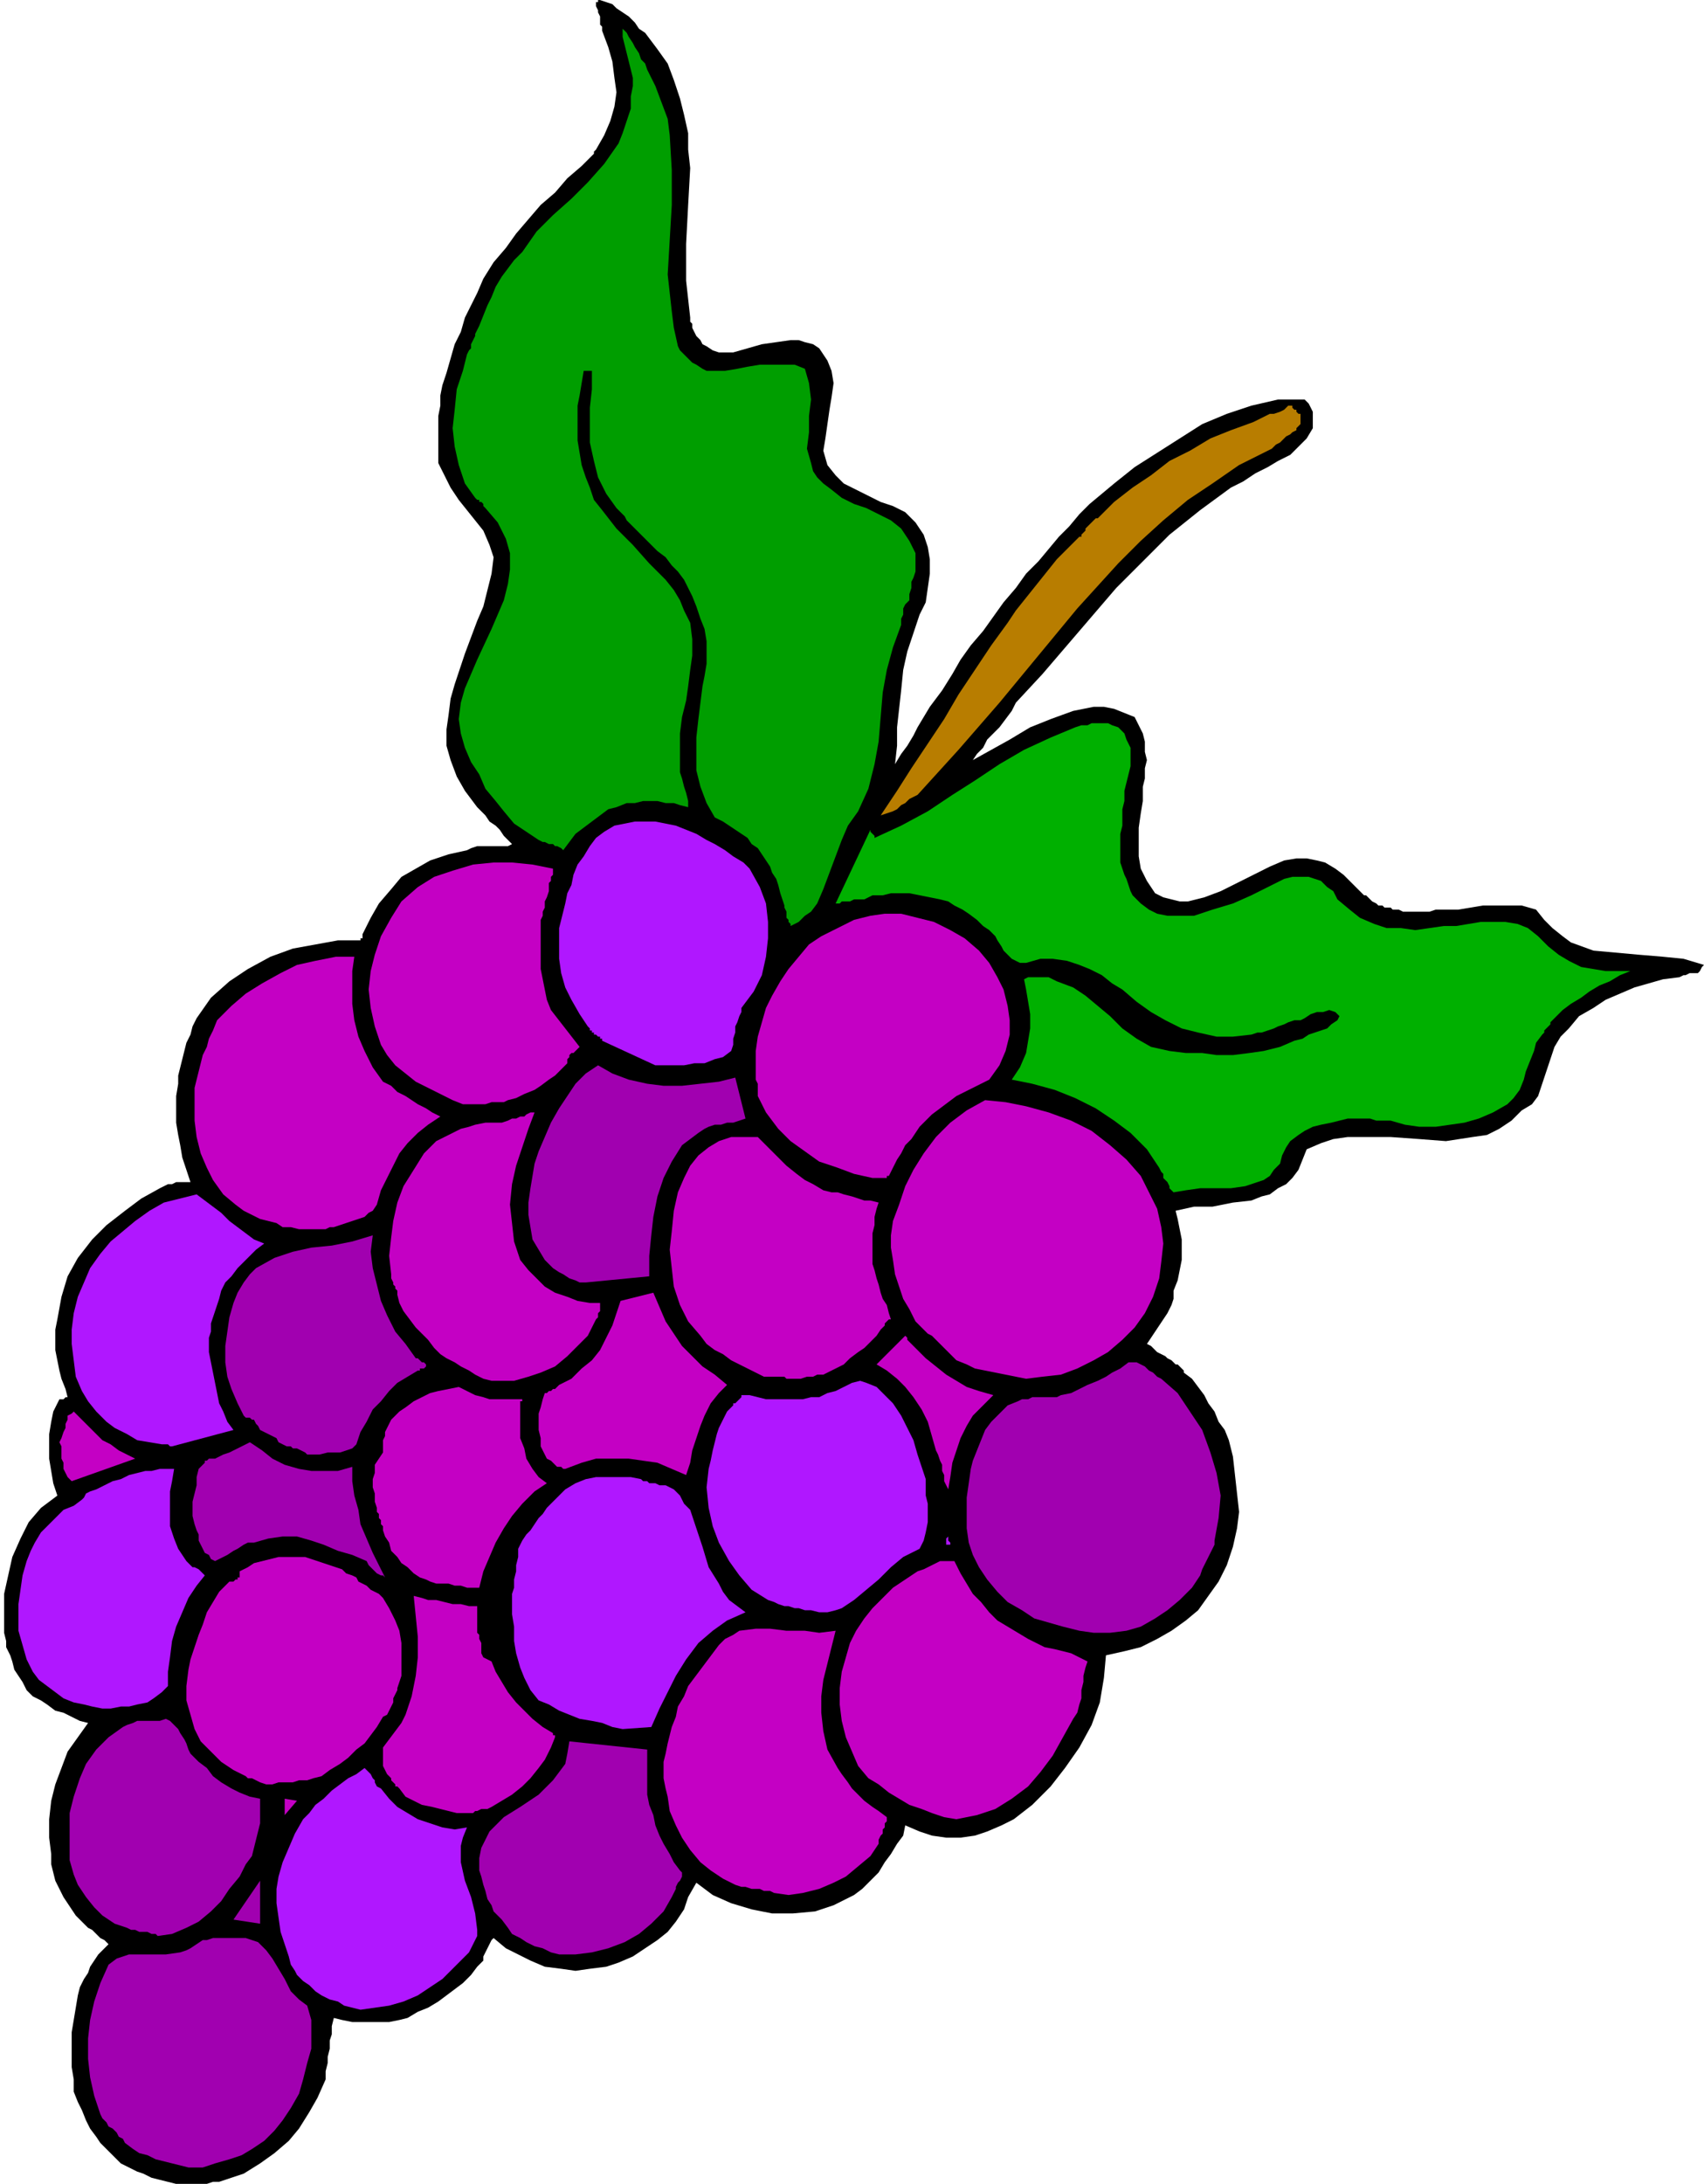 <svg xmlns="http://www.w3.org/2000/svg" fill-rule="evenodd" height="340.8" preserveAspectRatio="none" stroke-linecap="round" viewBox="0 0 832 1066" width="2.771in"><style>.brush1{fill:#000}.pen1{stroke:none}.brush2{fill:#a100b0}.brush3{fill:#b017ff}.brush4{fill:#c400c4}</style><path class="pen1 brush1" d="M86 1066h15l3-1h3l3-1 9-3 8-5 7-5 7-6 5-6 5-8 4-7 4-9v-4l1-4v-3l1-4v-4l1-3v-4l1-4 4 1 5 1h18l5-1 4-1 5-3 5-2 5-3 4-3 4-3 4-3 4-4 3-4 2-2 1-1v-2l1-2 1-2 1-2 1-2 1-1 6 5 6 3 6 3 7 3 8 1 7 1 7-1 8-1 6-2 7-3 6-4 6-4 5-4 4-5 4-6 2-6 4-7 8 6 9 4 10 3 10 2h10l11-1 9-3 10-5 4-3 4-4 4-4 3-5 3-4 3-5 3-4 1-5 7 3 6 2 7 1h7l7-1 6-2 7-3 6-3 9-7 9-9 7-9 7-10 6-11 4-11 2-12 1-11 9-2 8-2 8-4 7-4 7-5 6-5 5-7 5-7 4-8 3-9 2-9 1-8-1-9-1-9-1-9-2-8-2-5-3-4-2-5-3-4-2-4-3-4-3-4-4-3v-1l-1-1-1-1-1-1h-1l-2-2-2-1-1-1-2-1-2-1-2-2-1-1-2-1 2-3 2-3 2-3 2-3 2-3 2-4 1-3v-4l2-5 1-5 1-5v-10l-1-5-1-5-1-4 9-2h9l10-2 9-1 5-2 4-1 4-3 4-2 3-3 3-4 2-5 2-5 7-3 6-2 7-1h21l14 1 13 1 13-2 7-1 6-3 6-4 5-5 5-3 3-4 2-6 2-6 2-6 2-6 3-5 4-4 5-6 7-4 6-4 7-3 7-3 7-2 7-2 8-1 2-1h1l2-1h4l1-1 1-2 1-1-10-3-10-1-12-1-11-1-11-1-11-4-4-3-5-4-4-4-4-5-7-2h-19l-6 1-6 1h-11l-3 1h-13l-2-1h-3l-1-1h-3l-1-1h-2l-1-1-2-1-1-1-1-1-1-1h-1l-1-1-1-1-1-1-4-4-3-3-4-3-5-3-4-1-5-1h-5l-6 1-7 3-8 4-8 4-8 4-8 3-8 2h-4l-4-1-4-1-4-2-4-6-3-6-1-6v-14l1-7 1-6v-7l1-4v-5l1-4-1-4v-5l-1-4-2-4-2-4-5-2-5-2-5-1h-5l-10 2-11 4-10 4-10 6-9 5-9 5 2-3 3-3 2-4 3-3 3-3 3-4 3-4 2-4 13-14 12-14 12-14 12-14 13-13 13-13 15-12 15-11 6-3 6-4 6-3 5-3 6-3 4-4 4-4 3-5v-8l-1-2-1-2-1-1-1-1h-13l-13 3-12 4-12 5-11 7-11 7-11 7-10 8-6 5-6 5-5 5-5 6-5 5-5 6-5 6-6 6-5 7-6 7-5 7-5 7-6 7-5 7-4 7-5 8-3 4-3 4-3 5-3 5-2 4-3 5-3 4-3 5 1-9v-9l1-9 1-9 1-10 2-9 3-9 3-9 3-6 1-7 1-7v-7l-1-6-2-6-4-6-5-5-6-3-6-2-6-3-6-3-6-3-4-4-4-5-2-7 1-6 1-7 1-7 1-6 1-7-1-6-2-5-4-6-3-2-4-1-3-1h-4l-7 1-7 1-7 2-7 2h-7l-3-1-3-2-2-1-1-2-2-2-1-2-1-2v-2l-1-1v-2l-2-18v-18l1-19 1-18-1-9v-8l-2-9-2-8-3-9-3-8-5-7-6-8-3-2-2-3-3-3-3-2-3-2-2-2-3-1-3-1h-1v1h-1v2l1 2v1l1 2v4l1 1v2l3 8 2 7 1 8 1 7-1 7-2 7-3 7-4 7-1 1v1l-1 1-1 1-1 1-1 1-1 1-1 1-7 6-6 7-7 6-6 7-6 7-5 7-6 7-5 8-3 7-3 6-3 6-2 7-3 6-2 7-2 7-2 6-1 5v5l-1 5v23l3 6 3 6 4 6 4 5 4 5 4 5 3 7 2 6-1 8-2 8-2 8-3 7-6 16-5 15-2 7-1 8-1 7v8l2 7 3 8 4 7 6 8 2 2 2 2 2 3 3 2 2 2 2 3 2 2 2 2-2 1h-15l-3 1-2 1-9 2-9 3-7 4-7 4-5 6-6 7-4 7-4 8v2h-1v1h-11l-11 2-11 2-11 4-11 6-9 6-9 8-7 10-2 4-1 4-2 4-1 4-1 4-1 4-1 4v4l-1 6v13l1 6 1 5 1 6 2 6 2 6h-7l-2 1h-2l-2 1-2 1-9 5-8 6-9 7-7 7-7 9-5 9-3 10-2 11-1 5v10l1 5 1 5 1 4 2 5 1 4h-1l-1 1h-2l-3 6-1 5-1 6v12l1 6 1 6 2 6-8 6-6 7-4 8-4 9-2 9-2 9v19l1 4v3l2 4 1 3 1 4 2 3 2 3 2 4 3 3 4 2 3 2 4 3 4 1 4 2 4 2 4 1-5 7-5 7-3 8-3 8-2 8-1 9v9l1 8v5l1 4 1 4 2 4 2 4 2 3 2 3 2 3 2 2 2 2 2 2 2 1 2 2 2 2 2 1 2 2-2 2-3 3-2 3-2 3-1 3-2 3-2 4-1 4-1 6-1 6-1 6v17l1 6v6l2 5 2 4 2 5 2 4 3 4 2 3 4 4 3 3 3 3 4 2 4 2 3 1 4 2 4 1 4 1 4 1z"/><path class="pen1 brush2" d="M92 1058h7l6-2 7-2 6-2 5-3 6-4 5-5 4-5 4-6 4-7 2-7 2-8 2-7v-14l-2-7-4-3-4-4-3-6-3-5-3-5-3-4-4-4-6-2h-16l-3 1h-2l-3 2-3 2-2 1-3 1-7 1H63l-6 2-4 3-4 9-3 9-2 9-1 9v10l1 9 2 9 3 9 1 2 2 2 1 2 2 1 2 2 1 2 2 1 1 2 4 3 3 2 4 1 4 2 4 1 4 1 4 1 4 1z"/><path class="pen1 brush3" d="m176 981 7-1 7-1 7-2 7-3 6-4 6-4 5-5 5-5 3-3 2-4 2-4v-3l-1-8-2-8-3-8-2-9v-8l1-4 2-5-6 1-6-1-6-2-6-2-5-3-5-3-4-4-4-5-2-1-1-2v-1l-1-1-1-2-1-1-1-1-1-1-4 3-4 2-4 3-4 3-4 4-4 3-3 4-3 3-4 7-3 7-3 7-2 7-1 6v7l1 7 1 7 1 3 1 3 1 3 1 3 1 4 2 3 1 2 3 3 3 2 3 3 3 2 4 2 4 1 3 2 4 1 4 1z"/><path class="pen1 brush2" d="M273 954h8l8-1 8-2 8-3 7-4 6-5 6-6 4-7 1-2 1-2v-1l1-2 1-1 1-2v-2l-1-1-3-4-2-4-3-5-2-4-2-5-1-5-2-5-1-5v-22l-38-4-1 6-1 5-3 4-3 4-7 7-9 6-8 5-7 7-2 4-2 4-1 5v6l1 3 1 4 1 3 1 4 2 3 1 3 2 2 2 2 3 4 2 3 4 2 3 2 4 2 4 1 4 2 4 1zm-196-9 7-1 7-3 6-3 6-5 5-5 4-6 5-6 3-6 3-4 1-4 1-4 1-4 1-4v-12l-5-1-5-2-4-2-5-3-4-3-3-4-4-3-4-4-1-2-1-3-1-2-2-3-1-2-2-2-2-2-2-1-3 1H67l-2 1-3 1-2 1-7 5-6 6-5 7-3 7-3 9-2 8v23l2 7 2 5 4 6 4 5 4 4 6 4 6 2 2 1h2l2 1h4l2 1h2l1 1zm50-6v-21l-13 19 13 2z"/><path class="pen1 brush4" d="m378 924 7 1 7-1 8-2 7-3 6-3 6-5 6-5 4-6v-2l1-2 1-1v-2l1-1v-2l1-1v-2l-4-3-3-2-4-3-3-3-3-3-2-3-3-4-2-3-5-9-2-9-1-9v-8l1-8 2-8 2-8 2-8-8 1-7-1h-9l-8-1h-7l-8 1-3 2-4 2-3 3-3 4-3 4-3 4-3 4-3 4-2 5-3 5-1 5-2 5-1 4-1 4-1 5-1 4v8l1 5 1 4 1 7 3 7 3 6 4 6 5 6 5 4 6 4 6 3 3 1h2l3 1h4l2 1h3l2 1z"/><path class="pen1 brush4" d="m467 888 10-2 9-3 8-5 8-6 6-7 6-8 5-9 5-9 2-3 1-4 1-3v-4l1-4v-3l1-4 1-3-4-2-4-2-4-1-4-1-5-1-4-2-4-2-5-3-5-3-5-3-4-4-4-5-4-4-3-5-3-5-3-6h-7l-2 1-2 1-2 1-2 1-3 1-6 4-6 4-5 5-5 5-4 5-4 6-3 6-2 7-2 7-1 8v8l1 8 2 8 3 7 3 7 5 6 5 3 5 4 5 3 5 3 6 2 5 2 6 2 6 1zm-328-2 6-7-6-1v8zm89-1h3l1-1h1l2-1h3l2-1 5-3 5-3 5-4 4-4 4-5 3-4 3-6 2-5v-1h-1v-1l-5-3-5-4-4-4-4-4-4-5-3-5-3-5-2-5-2-1-2-1-1-2v-5l-1-2v-2l-1-1v-13h-4l-4-1h-4l-4-1-4-1h-4l-3-1-4-1 1 10 1 10v10l-1 9-2 10-3 9-2 4-3 4-3 4-3 4v9l1 2 1 2 1 1 1 1v1l1 1 1 1v1h1l1 1 3 4 4 2 4 2 5 1 4 1 4 1 4 1h5z"/><path class="pen1 brush4" d="M130 871h3l3-1h7l3-1h4l3-1 4-1 4-3 5-3 4-3 4-4 4-3 3-4 3-4 3-5 2-1 1-2 1-2 1-2v-2l1-2 1-2v-1l2-6v-16l-1-6-2-5-3-6-3-5-2-2-2-1-2-1-2-2-2-1-2-1-1-2-2-1-3-1-2-2-3-1-3-1-3-1-3-1-3-1-3-1h-13l-4 1-4 1-4 1-3 2-4 2v3h-1v1h-1l-1 1h-2l-1 1-4 4-3 5-3 5-2 6-2 5-2 6-2 6-1 5-1 8v7l2 7 2 7 3 6 5 5 5 5 6 4 2 1 2 1 2 1 1 1h2l2 1 2 1 3 1z"/><path class="pen1 brush3" d="m304 844 14-1 4-9 4-8 4-8 5-8 6-8 7-6 7-5 9-4-4-3-4-3-3-4-2-4-5-8-3-10-3-9-3-9-3-3-2-4-3-3-4-2h-3l-2-1h-3l-1-1h-2l-1-1-5-1h-17l-5 1-5 2-5 3-4 4-2 2-3 3-2 3-2 2-2 3-2 3-2 2-2 3-2 4v4l-1 4v3l-1 4v4l-1 3v10l1 6v7l1 6 2 7 2 5 3 6 4 5 5 2 5 3 5 2 5 2 6 1 5 1 5 2 5 1zM50 834h4l5-1h4l4-1 5-1 3-2 4-3 3-3v-7l1-7 1-8 2-7 3-7 3-7 4-6 4-5-1-1-1-1-1-1-2-1h-1l-1-1-1-1-1-1-4-6-2-5-2-6v-17l1-5 1-6h-7l-4 1h-3l-4 1-4 1-4 2-4 1-2 1-2 1-2 1-2 1-3 1-2 1-1 2-1 1-4 3-5 2-4 4-3 3-4 4-3 5-2 4-2 5-2 7-1 7-1 7v13l2 7 2 7 3 6 3 4 4 3 4 3 4 3 5 2 5 1 4 1 5 1z"/><path class="pen1 brush2" d="M534 797h8l8-1 7-2 7-4 6-4 6-5 6-6 4-6 1-3 1-2 1-2 1-2 1-2 1-2 1-2v-2l2-11 1-11-2-11-3-10-4-11-6-9-6-9-8-7-2-1-2-2-2-1-2-2-2-1-2-1h-4l-4 3-4 2-3 2-4 2-5 2-4 2-4 2-5 1-2 1h-12l-2 1h-3l-2 1-5 2-4 4-4 4-3 4-2 5-2 5-2 5-1 4-1 7-1 7v15l1 7 2 6 3 6 4 6 5 6 5 5 7 4 6 4 7 2 7 2 8 2 7 1z"/><path class="pen1 brush3" d="m396 786 4 1h4l4-1 3-1 6-4 6-5 6-5 6-6 6-5 8-4 2-4 1-4 1-5v-9l-1-4v-8l-2-6-2-6-2-7-3-6-3-6-4-6-4-4-4-4-5-2-3-1-4 1-4 2-4 2-4 1-4 2h-4l-4 1h-18l-4-1-4-1h-4v1l-1 1-1 1-1 1h-1v1l-3 3-2 4-2 4-1 3-1 4-1 4-1 5-1 4-1 9 1 10 2 9 3 8 5 9 5 7 6 7 8 5 3 1 2 1 3 1h2l3 1h2l3 1h3z"/><path class="pen1 brush4" d="M228 775h6l2-8 3-7 3-7 4-7 4-6 5-6 6-6 6-4-4-3-3-4-3-5-1-5-2-5v-18h1v-1h-16l-3-1-4-1-4-2-4-2-5 1-5 1-4 1-4 2-4 2-4 3-3 2-4 4-1 2-1 2-1 2v2l-1 2v6l-2 3-2 3v4l-1 3v4l1 3v4l1 3v2l1 1v2l1 1v2l1 1v2l1 3 2 3 1 4 3 3 2 3 3 2 3 3 3 2 3 1 2 1 3 1h6l3 1h3l3 1z"/><path class="pen1 brush2" d="m188 770-3-6-3-6-3-7-3-7-1-7-2-7-1-7v-7l-7 2h-13l-6-1-7-2-6-3-5-4-6-4-2 1-2 1-2 1-2 1-2 1-3 1-2 1-2 1h-3l-1 1h-1v1l-1 1-1 1-1 1-1 4v4l-1 4-1 4v7l1 4 1 3 1 2v3l1 2 1 2 1 2 2 1 1 2 2 1 2-1 2-1 2-1 3-2 2-1 3-2 2-1h3l7-2 7-1h7l7 2 6 2 7 3 7 2 7 3 1 2 1 1 1 1 1 1 1 1 2 1h1l1 1z"/><path class="pen1 brush3" d="M462 754h2v-1l-1-1v-2l-1 1v3z"/><path class="pen1 brush4" d="m463 727 1-6 1-7 2-6 2-6 3-6 3-5 5-5 5-5-7-2-6-2-5-3-5-3-5-4-5-4-4-4-5-5v-1l-1-1-14 14 5 3 5 4 4 4 4 5 4 6 3 6 2 7 2 7 1 2 1 3 1 2v3l1 2v3l1 2 1 2zm-428-4 31-11-4-2-4-2-4-3-4-2-4-4-3-3-4-4-3-3-1 1-2 1v2l-1 2v2l-1 2-1 3-1 2 1 2v6l1 2v3l1 2 1 2 2 2zm300-3 2-6 1-6 2-6 2-6 2-5 3-6 4-5 4-4-6-5-6-4-5-5-5-5-4-6-4-6-3-7-3-7-16 4-2 6-2 6-3 6-3 6-4 5-5 4-5 5-6 3-1 1-1 1h-1l-1 1h-1l-1 1h-1l-1 3-1 4-1 3v8l1 4v4l2 4 1 2 2 1 1 1 1 1 1 1h2l1 1h1l8-3 7-2h16l7 1 7 1 7 3 7 3z"/><path class="pen1 brush2" d="M150 710h6l4-1h6l3-1 3-1 2-2 2-6 3-5 3-6 4-4 4-5 4-4 5-3 5-3h1v-1h2l1-1h1-1v-1l-1-1h-1l-1-1-1-1h-1l-5-7-5-6-4-8-3-7-2-8-2-8-1-8 1-8-10 3-10 2-10 1-9 2-9 3-9 5-3 3-3 4-3 5-2 5-2 7-1 7-1 7v8l1 7 2 6 3 7 3 6 1 1h2l1 1h1l1 2 1 1 1 2 2 1 2 1 2 1 2 1 1 2 2 1 2 1h2l1 1h2l2 1 2 1 1 1z"/><path class="pen1 brush3" d="m84 706 30-8-3-4-2-5-2-4-1-5-1-5-1-5-1-5-1-5v-7l1-3v-4l1-3 1-3 1-3 1-3 1-4 2-4 3-3 3-4 3-3 3-3 3-3 4-3-5-2-4-3-4-3-4-3-4-4-4-3-4-3-4-3-8 2-8 2-7 4-7 5-6 5-6 5-5 6-5 7-3 7-3 7-2 8-1 8v7l1 8 1 8 3 7 3 5 4 5 5 5 4 3 6 3 5 3 6 1 6 1h3l1 1h1z"/><path class="pen1 brush4" d="M244 674h7l7-2 6-2 7-3 6-5 5-5 5-5 3-6 1-2 1-1v-2l1-1v-4h-5l-6-1-5-2-6-2-5-3-4-4-4-4-4-5-3-9-1-9-1-9 1-10 2-9 3-9 3-9 3-8h-2l-2 1-1 1h-2l-2 1h-2l-2 1-3 1h-8l-5 1-3 1-4 1-4 2-4 2-4 2-6 6-5 8-5 8-3 8-2 9-1 8-1 9 1 9v2l1 2v1l1 1v1l1 1v2l1 4 2 4 3 4 3 4 3 3 3 3 3 4 3 3 3 2 4 2 3 2 4 2 3 2 4 2 4 1h4zm140-1h7l3-1h3l2-1h3l2-1 4-2 4-2 3-3 4-3 3-2 3-3 3-3 2-3 1-1 1-1v-1l1-1 1-1h1l-1-3-1-4-2-3-1-3-1-4-1-3-1-4-1-3v-15l1-4v-4l1-4 1-3-4-1h-3l-3-1-3-1-4-1-3-1h-3l-4-1-5-3-4-2-4-3-5-4-3-3-4-4-3-3-4-4h-13l-6 2-5 3-5 4-4 5-3 6-3 7-2 9-1 10-1 9 1 9 1 9 3 9 4 8 6 7 3 4 4 3 4 2 4 3 4 2 4 2 4 2 4 2h10l1 1zm117 0 8-1 9-1 8-3 8-4 7-4 7-6 6-6 5-7 4-8 3-9 1-8 1-9-1-8-2-9-4-8-4-8-7-8-8-7-9-7-10-5-11-4-11-3-10-2-10-1-9 5-8 6-7 7-6 8-5 8-4 8-3 9-3 8-1 7v6l1 6 1 7 2 6 2 6 3 5 3 6 2 2 2 2 2 2 2 1 2 2 2 2 2 2 2 2 4 4 5 2 4 2 5 1 5 1 5 1 5 1 5 1z"/><path class="pen1 brush2" d="m286 626 31-3v-10l1-10 1-9 2-10 3-9 4-8 5-8 8-6 3-2 2-1 3-1h3l3-1h3l3-1 3-1-5-20-8 2-9 1-9 1h-9l-8-1-9-2-8-3-7-4-6 4-5 5-4 6-4 6-4 7-3 7-3 7-2 6-1 6-1 6-1 7v6l1 6 1 6 3 5 3 5 2 2 2 2 3 2 2 1 3 2 3 1 2 1h3z"/><path class="pen1 brush4" d="M146 600h13l2-1h2l3-1 3-1 3-1 3-1 3-1 2-2 2-1 2-3 2-7 3-6 3-6 3-6 4-5 5-5 5-4 6-4-4-2-3-2-4-2-3-2-3-2-4-2-3-3-4-2-5-7-4-8-3-7-2-8-1-8v-16l1-7h-9l-10 2-9 2-8 4-9 5-8 5-7 6-7 7-2 5-2 4-1 4-2 4-1 4-1 4-1 4-1 4v16l1 8 2 8 3 7 3 6 5 7 6 5 4 3 4 2 4 2 4 1 4 1 3 2h4l4 1z"/><path class="pen1" style="fill:#00b000" d="m573 582 6-1 7-1h15l7-1 6-2 3-1 3-2 2-3 3-3 1-4 2-4 2-3 4-3 3-2 4-2 4-1 5-1 4-1 4-1h11l3 1h7l7 2 7 1h8l7-1 7-1 7-2 7-3 7-4 3-3 3-4 2-5 1-4 2-5 2-5 1-4 3-4 1-1v-1l1-1 1-1 1-1v-1l1-1 1-1 4-4 4-3 5-3 4-3 5-3 5-2 5-3 5-2h-12l-6-1-6-1-6-3-5-3-5-4-5-5-5-4-5-2-6-1h-12l-6 1-6 1h-6l-7 1-7 1-7-1h-7l-6-2-7-3-5-4-6-5-2-4-3-2-3-3-3-1-3-1h-8l-4 1-8 4-8 4-9 4-10 3-9 3h-13l-5-1-4-2-4-3-2-2-2-2-1-2-1-3-1-3-1-2-1-3-1-3v-14l1-4v-8l1-4v-5l1-4 1-4 1-4v-9l-2-4-1-3-3-3-3-1-2-1h-8l-2 1h-3l-3 1-12 5-13 6-12 7-12 8-11 7-12 8-13 7-13 6v-1l-1-1-1-1v-1l-17 36h2l1-1h4l2-1h5l4-2h5l4-1h9l5 1 5 1 5 1 4 1 3 2 4 2 3 2 4 3 3 3 3 2 3 3 1 2 2 3 1 2 2 2 2 2 2 1 2 1h3l7-2h6l7 1 6 2 5 2 6 3 5 4 5 3 7 6 7 5 7 4 8 4 8 2 9 2h8l9-1 3-1h2l3-1 3-1 2-1 3-1 2-1 3-1h3l2-1 3-2 3-1h3l3-1 3 1 2 2-1 2-3 2-2 2-3 1-3 1-3 1-3 2-4 1-7 3-8 2-7 1-8 1h-8l-7-1h-8l-8-1-9-2-7-4-7-5-6-6-6-5-6-5-6-4-8-3-2-1-2-1h-10l-2 1 1 5 1 6 1 6v7l-1 6-1 6-3 7-4 6 10 2 11 3 10 4 10 5 9 6 8 6 8 8 6 9 1 2 1 1v2l1 1 1 1 1 2v1l1 1 1 1z"/><path class="pen1 brush4" d="M426 575h7v-1h1l2-4 2-4 2-3 2-4 3-3 2-3 2-3 3-3 3-3 4-3 4-3 4-3 4-2 4-2 4-2 4-2 5-7 3-7 2-8v-7l-1-7-2-8-3-6-4-7-5-6-7-6-7-4-8-4-8-2-8-2h-8l-7 1-4 1-4 1-4 2-4 2-4 2-4 2-3 2-3 2-5 6-5 6-4 6-4 7-3 6-2 7-2 7-1 7v14l1 2v6l4 8 6 8 6 6 7 5 7 5 9 3 8 3 9 2zm-200-36h11l3-1h6l2-1 4-1 4-2 5-2 3-2 4-3 3-2 3-3 3-3v-2l1-1v-1l1-1h1l1-1 1-1 1-1-14-18-2-5-1-5-1-5-1-5v-24l1-2v-2l1-2v-3l1-2 1-3v-4l1-1v-2l1-1v-3l-10-2-10-1h-9l-10 1-10 3-9 3-8 5-8 7-5 8-5 9-3 9-2 8-1 9 1 9 2 9 3 9 3 5 4 5 5 4 5 4 6 3 6 3 6 3 5 2z"/><path class="pen1 brush3" d="M320 520h14l5-1h5l5-2 4-1 4-3 1-3v-3l1-3v-3l1-2 1-3 1-2v-2l6-8 4-8 2-9 1-9v-8l-1-9-3-8-5-9-3-3-5-3-4-3-5-3-4-2-5-3-5-2-5-2-5-1-5-1h-10l-5 1-5 1-5 3-4 3-3 4-3 5-3 4-2 5-1 5-2 4-1 5-1 4-2 8v15l1 7 2 7 3 6 4 7 4 6 1 1v1h1v1h1v1h1l1 1h1v1h1v1l26 12z"/><path class="pen1 brush1" d="M223 482h2-2zm-9-2h4-4z"/><path class="pen1" style="fill:#009e00" d="m386 452 4-2 3-3 3-2 3-4 3-7 3-8 3-8 3-8 3-7 5-7 5-11 3-12 2-11 1-12 1-12 2-11 3-11 4-11v-3l1-2v-3l1-2 1-1 1-1v-3l1-3v-3l1-2 1-3v-9l-3-6-4-6-5-4-6-3-6-3-6-2-6-3-5-4-4-3-3-3-2-3-1-4-2-7 1-8v-8l1-8-1-8-2-7-5-2h-17l-6 1-5 1-6 1h-9l-2-1-3-2-2-1-2-2-2-2-2-2-1-2-2-9-1-8-1-9-1-9 1-17 1-17V83l-1-17-1-8-3-8-3-8-4-8-1-3-2-2-1-3-2-3-1-2-2-3-1-2-2-2v4l1 4 1 4 1 4 1 4 1 4v4l-1 5v6l-2 6-2 6-2 5-7 10-8 9-8 8-9 8-8 8-7 10-4 4-3 4-3 4-3 5-2 5-2 4-2 5-2 5-1 2-1 2v1l-1 2-1 2v2l-1 1-1 2-2 8-3 9-1 10-1 9 1 9 2 9 3 9 5 7 1 1h1v1h1l1 1v1l1 1 6 7 4 8 2 7v8l-1 7-2 8-3 7-3 7-7 15-6 14-2 7-1 8 1 7 2 7 3 7 4 6 3 7 5 6 4 5 5 6 6 4 6 4 2 1h1l2 1h2l1 1h1l2 1 1 1 3-4 3-4 4-3 4-3 4-3 4-3 4-1 5-2h4l4-1h7l4 1h4l3 1 4 1v-3l-1-4-1-3-1-4-1-3v-19l1-8 2-8 1-7 1-8 1-7v-8l-1-8-3-6-2-5-3-5-4-5-8-8-8-9-8-8-7-9-4-5-2-6-2-5-2-6-1-6-1-6v-17l1-5 1-6 1-6h4v9l-1 9v17l2 9 2 8 4 8 5 7 2 2 2 2 1 2 2 2 2 2 1 1 2 2 2 2 3 3 3 3 4 3 3 4 3 3 3 4 2 4 2 4 2 5 2 6 2 5 1 6v11l-1 6-1 5-1 8-1 8-1 9v16l2 8 3 8 4 7 4 2 3 2 3 2 3 2 3 2 2 3 3 2 2 3 2 3 2 3 1 3 2 3 1 3 1 4 1 3 1 3v1l1 2v3l1 1v1l1 1v1z"/><path class="pen1" style="fill:#b87d00" d="m430 398 3-1 3-1 2-1 2-2 2-1 2-2 2-1 2-1 20-22 20-23 19-23 19-23 10-11 10-11 11-11 11-10 12-10 12-8 13-9 14-7 2-1 2-2 2-1 1-1 2-2 2-1 1-1 2-1v-1l1-1 1-1v-5h-1l-1-1v-1h-1l-1-1v-1h-2l-2 2-2 1-3 1h-2l-2 1-2 1-2 1-2 1-11 4-10 4-10 6-10 5-9 7-9 6-9 7-8 8h-1l-1 1-1 1-1 1-1 1-1 1v1l-1 1-1 1v1h-1l-1 1-1 1-4 4-5 5-4 5-4 5-4 5-4 5-4 5-4 6-8 11-8 12-8 12-7 12-8 12-8 12-7 11-8 12z"/></svg>
